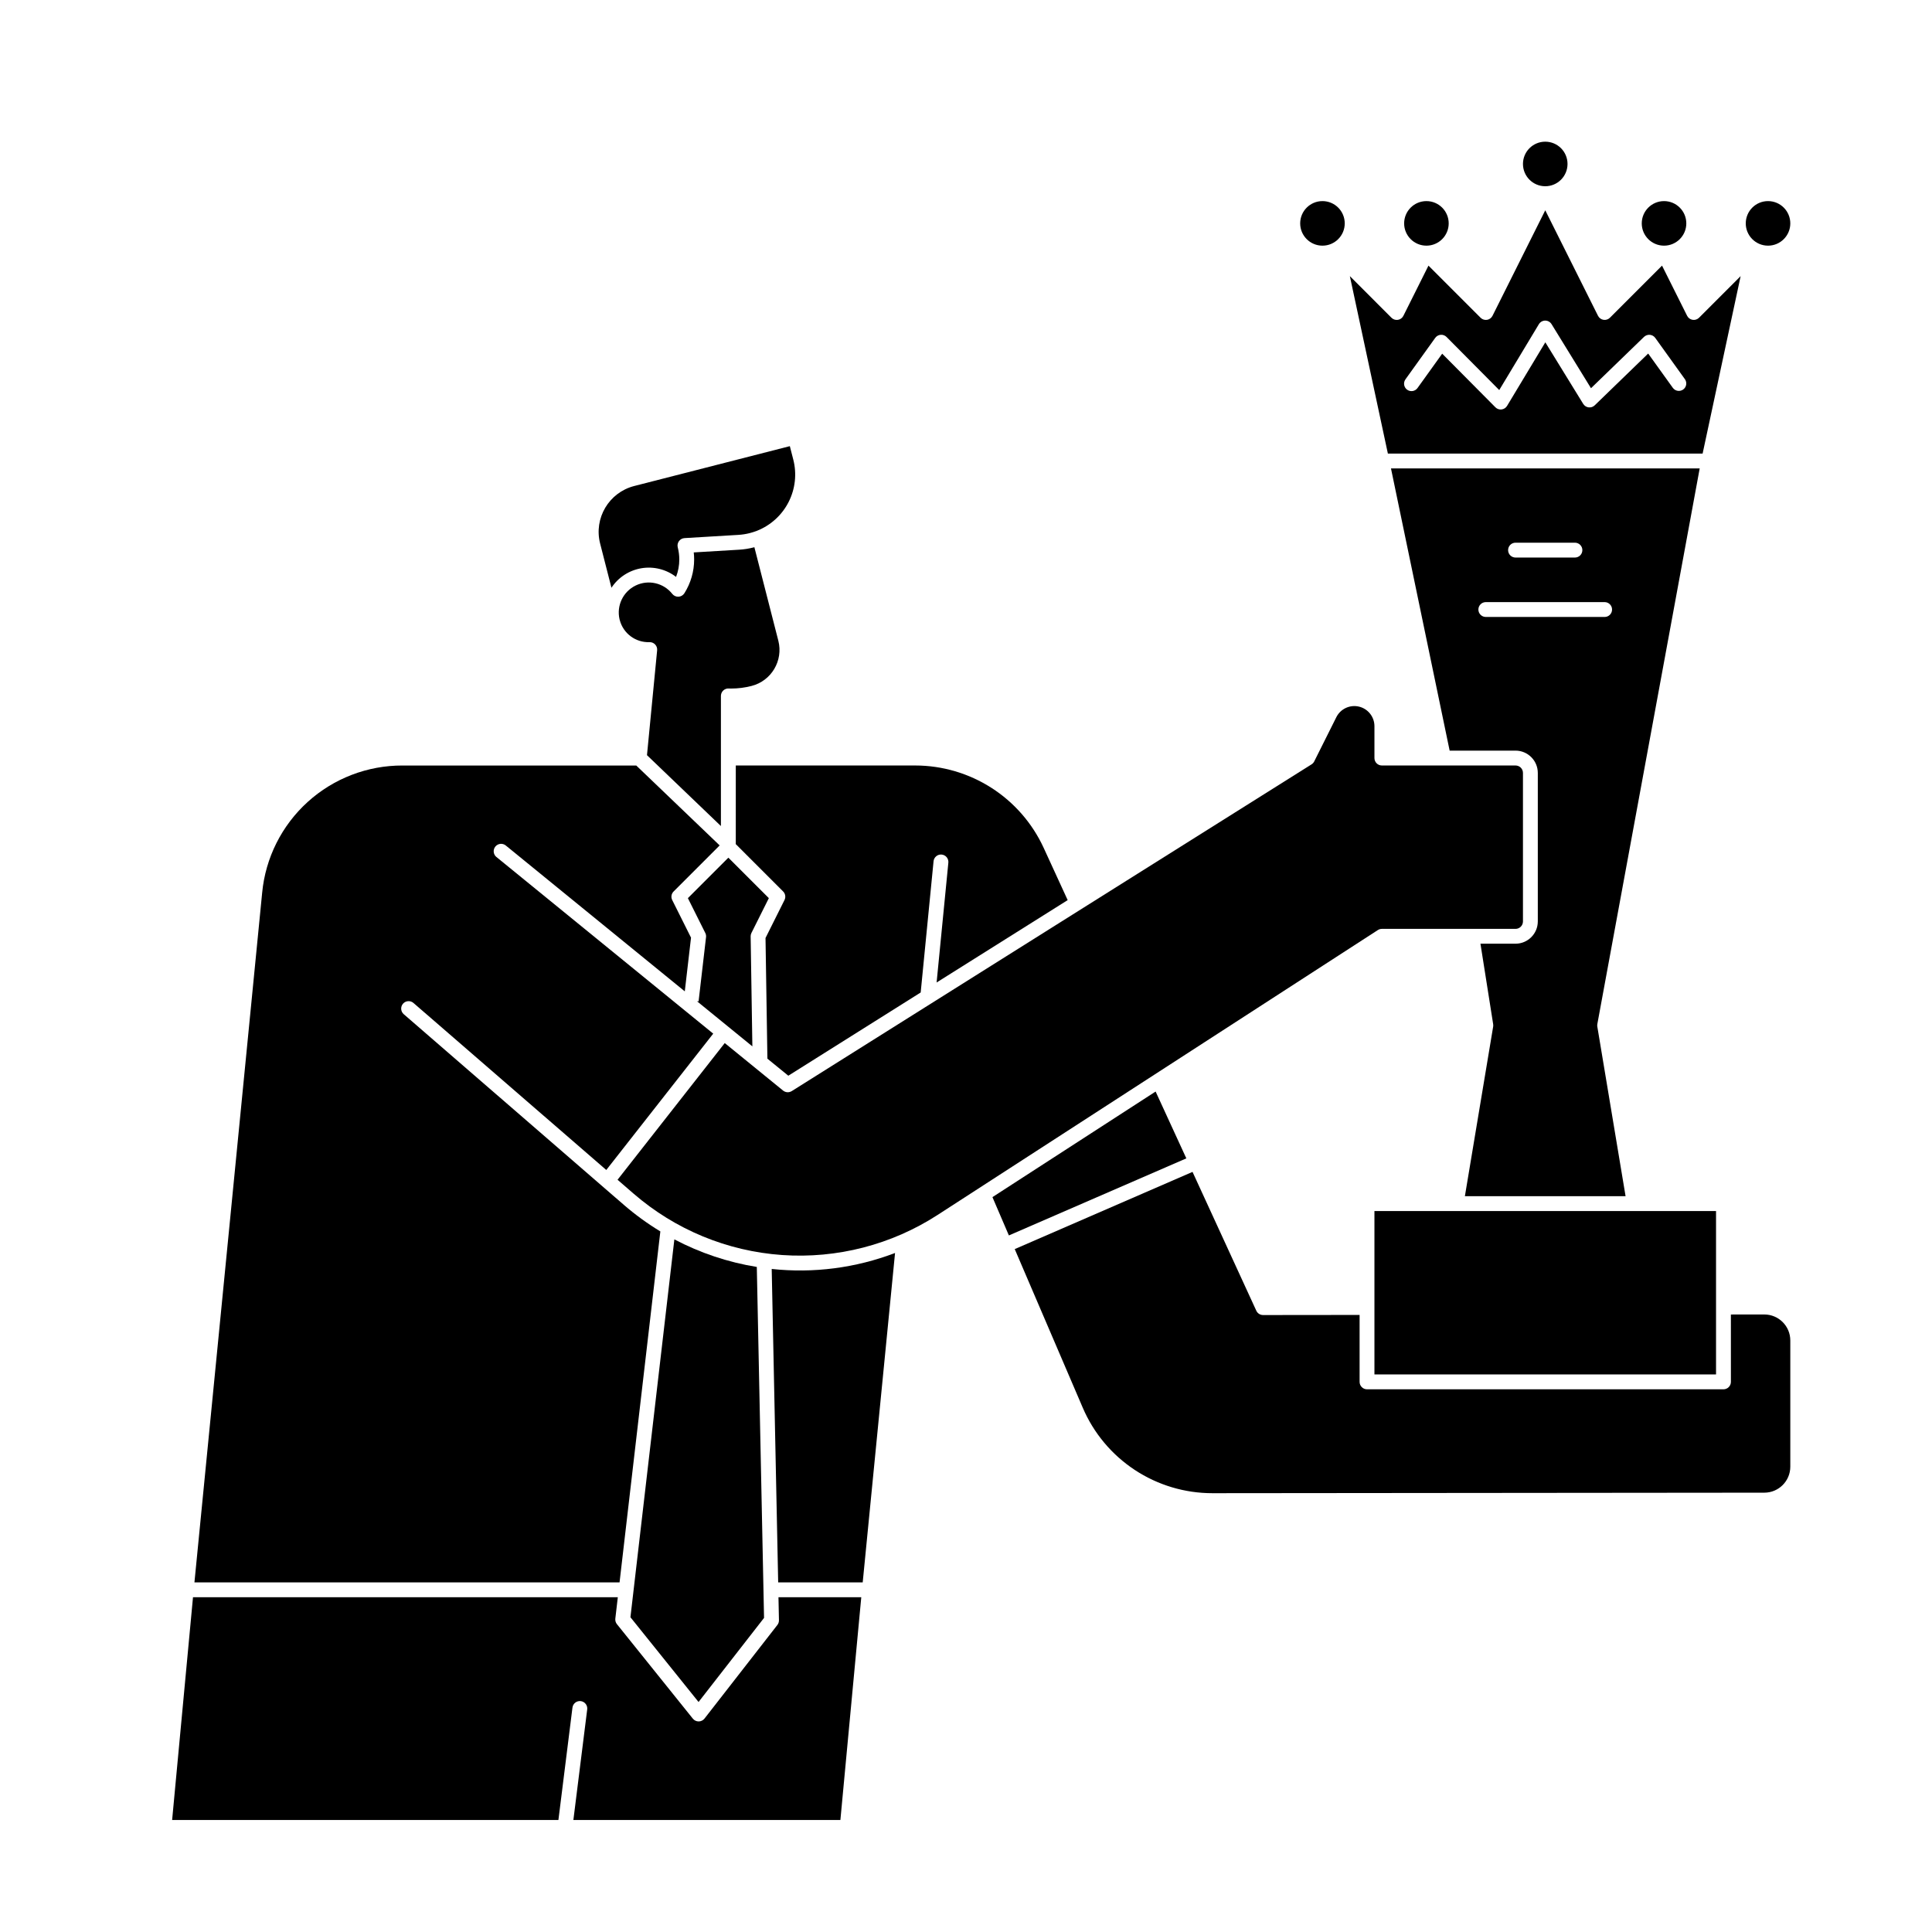 <?xml version="1.0" encoding="UTF-8"?>
<!-- Uploaded to: SVG Repo, www.svgrepo.com, Generator: SVG Repo Mixer Tools -->
<svg fill="#000000" width="800px" height="800px" version="1.1" viewBox="144 144 512 512" xmlns="http://www.w3.org/2000/svg">
 <g>
  <path d="m532.21 461.01h42.586l-7.488-44.941h-0.004c-0.035-0.227-0.035-0.457 0.008-0.68l27.125-147.25h-81.812l15.547 74.785h17.461c3.258 0.004 5.898 2.644 5.902 5.906v39.359c-0.004 3.258-2.644 5.898-5.902 5.902h-9.297l3.371 21.34-0.004 0.004c0.035 0.207 0.035 0.418 0 0.629zm13.422-173.19h15.742c1.086 0 1.969 0.883 1.969 1.969 0 1.09-0.883 1.969-1.969 1.969h-15.742c-1.09 0-1.969-0.879-1.969-1.969 0-1.086 0.879-1.969 1.969-1.969zm-7.871 19.68-0.004 0.004c-1.086 0-1.969-0.883-1.969-1.969 0-1.086 0.883-1.969 1.969-1.969h31.488c1.086 0 1.969 0.883 1.969 1.969 0 1.086-0.883 1.969-1.969 1.969z"/>
  <path d="m500.37 203.2c0 3.258-2.644 5.902-5.906 5.902-3.258 0-5.902-2.644-5.902-5.902 0-3.262 2.644-5.906 5.902-5.906 3.262 0 5.906 2.644 5.906 5.906"/>
  <path d="m338.99 367.53c0 0.051-0.02 0.098-0.023 0.148l12.566 12.566v-0.004c0.598 0.598 0.746 1.516 0.367 2.273l-5.031 10.066 0.5 31.98 5.543 4.516 35.078-22.055 3.41-34.75v0.004c0.039-0.527 0.293-1.016 0.699-1.355 0.402-0.34 0.93-0.504 1.457-0.449 0.523 0.051 1.008 0.312 1.34 0.723 0.332 0.414 0.484 0.941 0.422 1.465l-3.109 31.715 34.734-21.832-6.383-13.895c-3-6.492-7.793-11.996-13.812-15.852-6.023-3.859-13.02-5.918-20.172-5.93h-47.586z"/>
  <path d="m508.24 464.94h90.527v43.297h-90.527z"/>
  <path d="m590.89 203.2c0 3.258-2.644 5.902-5.902 5.902-3.262 0-5.906-2.644-5.906-5.902 0-3.262 2.644-5.906 5.906-5.906 3.258 0 5.902 2.644 5.902 5.906"/>
  <path d="m618.45 203.2c0 3.258-2.641 5.902-5.902 5.902s-5.902-2.644-5.902-5.902c0-3.262 2.641-5.906 5.902-5.906s5.902 2.644 5.902 5.906"/>
  <path d="m595.21 264.21 10.078-47.035-11.031 11.035c-0.445 0.445-1.082 0.648-1.703 0.547-0.625-0.102-1.16-0.496-1.445-1.059l-6.652-13.305-13.816 13.816c-0.445 0.445-1.078 0.648-1.703 0.547-0.625-0.102-1.16-0.496-1.445-1.059l-13.984-27.969-13.984 27.973c-0.285 0.566-0.82 0.961-1.445 1.059-0.621 0.102-1.258-0.102-1.703-0.547l-13.816-13.82-6.652 13.309c-0.281 0.566-0.82 0.961-1.441 1.059-0.625 0.102-1.258-0.102-1.707-0.547l-11.035-11.039 10.078 47.035zm-78.75-19.68 7.894-10.992c0.34-0.469 0.867-0.77 1.445-0.812 0.574-0.047 1.145 0.164 1.551 0.574l13.965 14.07 10.504-17.457c0.355-0.586 0.988-0.949 1.672-0.953h0.016c0.68 0.004 1.312 0.355 1.672 0.938l10.453 16.984 14.051-13.605 0.004-0.004c0.414-0.391 0.977-0.59 1.543-0.543 0.57 0.051 1.09 0.348 1.422 0.809l7.871 10.957 0.004 0.004c0.613 0.883 0.406 2.094-0.465 2.723-0.875 0.629-2.094 0.438-2.734-0.426l-6.543-9.105-14.172 13.727c-0.426 0.414-1.02 0.613-1.613 0.539-0.59-0.074-1.117-0.414-1.43-0.922l-10.043-16.32-10.141 16.852c-0.312 0.52-0.852 0.867-1.453 0.938-0.078 0.012-0.156 0.016-0.234 0.016-0.523 0-1.027-0.207-1.398-0.582l-14.105-14.211-6.539 9.102c-0.633 0.883-1.863 1.086-2.746 0.449-0.883-0.633-1.086-1.863-0.449-2.746z"/>
  <path d="m559.41 187.45c0 3.262-2.641 5.906-5.902 5.906-3.262 0-5.906-2.644-5.906-5.906s2.644-5.902 5.906-5.902c3.262 0 5.902 2.641 5.902 5.902"/>
  <path d="m527.92 203.2c0 3.258-2.641 5.902-5.902 5.902s-5.906-2.644-5.906-5.902c0-3.262 2.644-5.906 5.906-5.906s5.902 2.644 5.902 5.906"/>
  <path d="m319 470.34c-3.41-2.07-6.644-4.418-9.66-7.027l-58.344-50.539c-0.395-0.34-0.637-0.824-0.676-1.348-0.035-0.52 0.133-1.035 0.477-1.43 0.711-0.82 1.953-0.91 2.777-0.199l51.098 44.262 28.34-36.133-57.453-46.812-0.004 0.004c-0.402-0.328-0.66-0.809-0.711-1.328-0.055-0.516 0.102-1.035 0.43-1.441 0.688-0.844 1.93-0.969 2.769-0.281l47.434 38.652 1.652-14.23-4.984-9.973c-0.379-0.758-0.23-1.672 0.371-2.269l12.203-12.203-22.102-21.176h-61.93c-9.293-0.031-18.262 3.414-25.148 9.656-6.883 6.242-11.188 14.828-12.066 24.082l-17.945 182.74h112.66z"/>
  <path d="m510.21 390.16h35.426c0.52 0 1.02-0.211 1.391-0.578 0.367-0.367 0.574-0.871 0.574-1.391v-39.359c0-0.523-0.207-1.023-0.574-1.395-0.371-0.367-0.871-0.574-1.391-0.574h-35.426c-1.086 0-1.969-0.883-1.969-1.969v-8.445c0-2.473-1.699-4.621-4.106-5.191-2.406-0.566-4.887 0.594-5.992 2.805l-5.856 11.711h0.004c-0.164 0.324-0.41 0.594-0.715 0.789l-137.76 86.594v-0.004c-0.715 0.449-1.637 0.395-2.289-0.137l-15.461-12.594-28.41 36.227 4.266 3.695-0.004-0.008c11.008 9.535 24.812 15.242 39.34 16.258 14.527 1.012 28.992-2.715 41.219-10.625l116.66-75.488c0.32-0.211 0.691-0.32 1.07-0.32z"/>
  <path d="m348.51 480.28 1.715 83.062h22.402l8.57-87.285v-0.004c-10.41 3.973-21.609 5.422-32.688 4.234z"/>
  <path d="m350.43 573.38c0.008 0.453-0.137 0.895-0.414 1.25l-19.316 24.809c-0.371 0.473-0.938 0.754-1.535 0.758h-0.02c-0.594 0-1.16-0.27-1.531-0.734l-20.121-25.043h-0.004c-0.328-0.41-0.48-0.938-0.422-1.461l0.66-5.676h-112.58l-5.531 59.039h102.37l3.719-29.766h0.004c0.055-0.523 0.32-1.004 0.734-1.332 0.414-0.328 0.945-0.473 1.469-0.41 0.523 0.066 0.996 0.34 1.316 0.762 0.32 0.418 0.461 0.949 0.383 1.473l-3.66 29.273h70.762l5.535-59.039-21.945-0.004z"/>
  <path d="m611.57 492.35h-0.016l-8.852 0.008 0.004 17.852c0 0.523-0.207 1.023-0.578 1.391-0.367 0.371-0.867 0.578-1.391 0.578h-94.465c-1.086 0-1.965-0.883-1.965-1.969v-17.738l-25.586 0.027c-0.77 0-1.469-0.449-1.789-1.148l-16.902-36.789-47.117 20.461 18.023 42.027c2.879 6.731 7.672 12.465 13.785 16.496 6.113 4.027 13.273 6.172 20.594 6.164h0.023l146.23-0.137c3.801-0.004 6.879-3.086 6.879-6.891v-33.445c0-3.801-3.078-6.883-6.879-6.887z"/>
  <path d="m347.75 382.02-10.727-10.727-10.727 10.727 4.613 9.227h0.004c0.172 0.34 0.238 0.727 0.195 1.105l-1.977 17.023-0.441-0.051 14.695 11.973-0.457-29.141c-0.004-0.316 0.066-0.629 0.207-0.91z"/>
  <path d="m450.25 433.27-43.242 27.98 4.356 10.152 47.027-20.422z"/>
  <path d="m306.04 299.76c1.812-2.75 4.688-4.621 7.934-5.168 3.25-0.543 6.578 0.285 9.188 2.293 0.57-1.473 0.859-3.039 0.859-4.617-0.004-1.086-0.141-2.164-0.41-3.215-0.145-0.566-0.027-1.172 0.316-1.645 0.348-0.477 0.887-0.77 1.473-0.805l14.297-0.855c1.016-0.062 2.019-0.223 3.004-0.473 0.645-0.168 1.277-0.371 1.898-0.609 3.625-1.43 6.606-4.133 8.379-7.606 1.773-3.473 2.223-7.469 1.254-11.246l-0.918-3.578-41.242 10.562c-6.707 1.719-10.75 8.547-9.031 15.25z"/>
  <path d="m335.05 362.91v-34.492h0.008c0-0.051-0.008-0.098 0-0.156v0.004c0.09-1.082 1.035-1.891 2.117-1.809 0.203 0.016 0.41 0.016 0.613 0.016v-0.004c1.816 0 3.625-0.234 5.387-0.688 5.262-1.352 8.434-6.707 7.094-11.973l-6.352-24.797c-0.082 0.023-0.16 0.047-0.238 0.07-1.227 0.312-2.481 0.512-3.746 0.59l-12.082 0.723c0.07 0.621 0.105 1.246 0.105 1.871 0 3.164-0.895 6.266-2.582 8.945-0.344 0.543-0.926 0.887-1.562 0.922-0.641 0.031-1.258-0.246-1.652-0.75-2.312-2.918-6.336-3.84-9.684-2.223-3.352 1.617-5.133 5.34-4.289 8.965 0.008 0.027 0.012 0.051 0.02 0.078l0.031 0.105c0.926 3.566 4.207 6.008 7.891 5.871 0.566-0.02 1.109 0.207 1.496 0.621 0.391 0.41 0.578 0.969 0.523 1.535l-2.691 27.793z"/>
  <path d="m346.48 572.76-1.918-93.008h-0.004c-7.629-1.234-15.008-3.703-21.844-7.305l-11.641 100.14 18.051 22.461z"/>
 </g>
</svg>